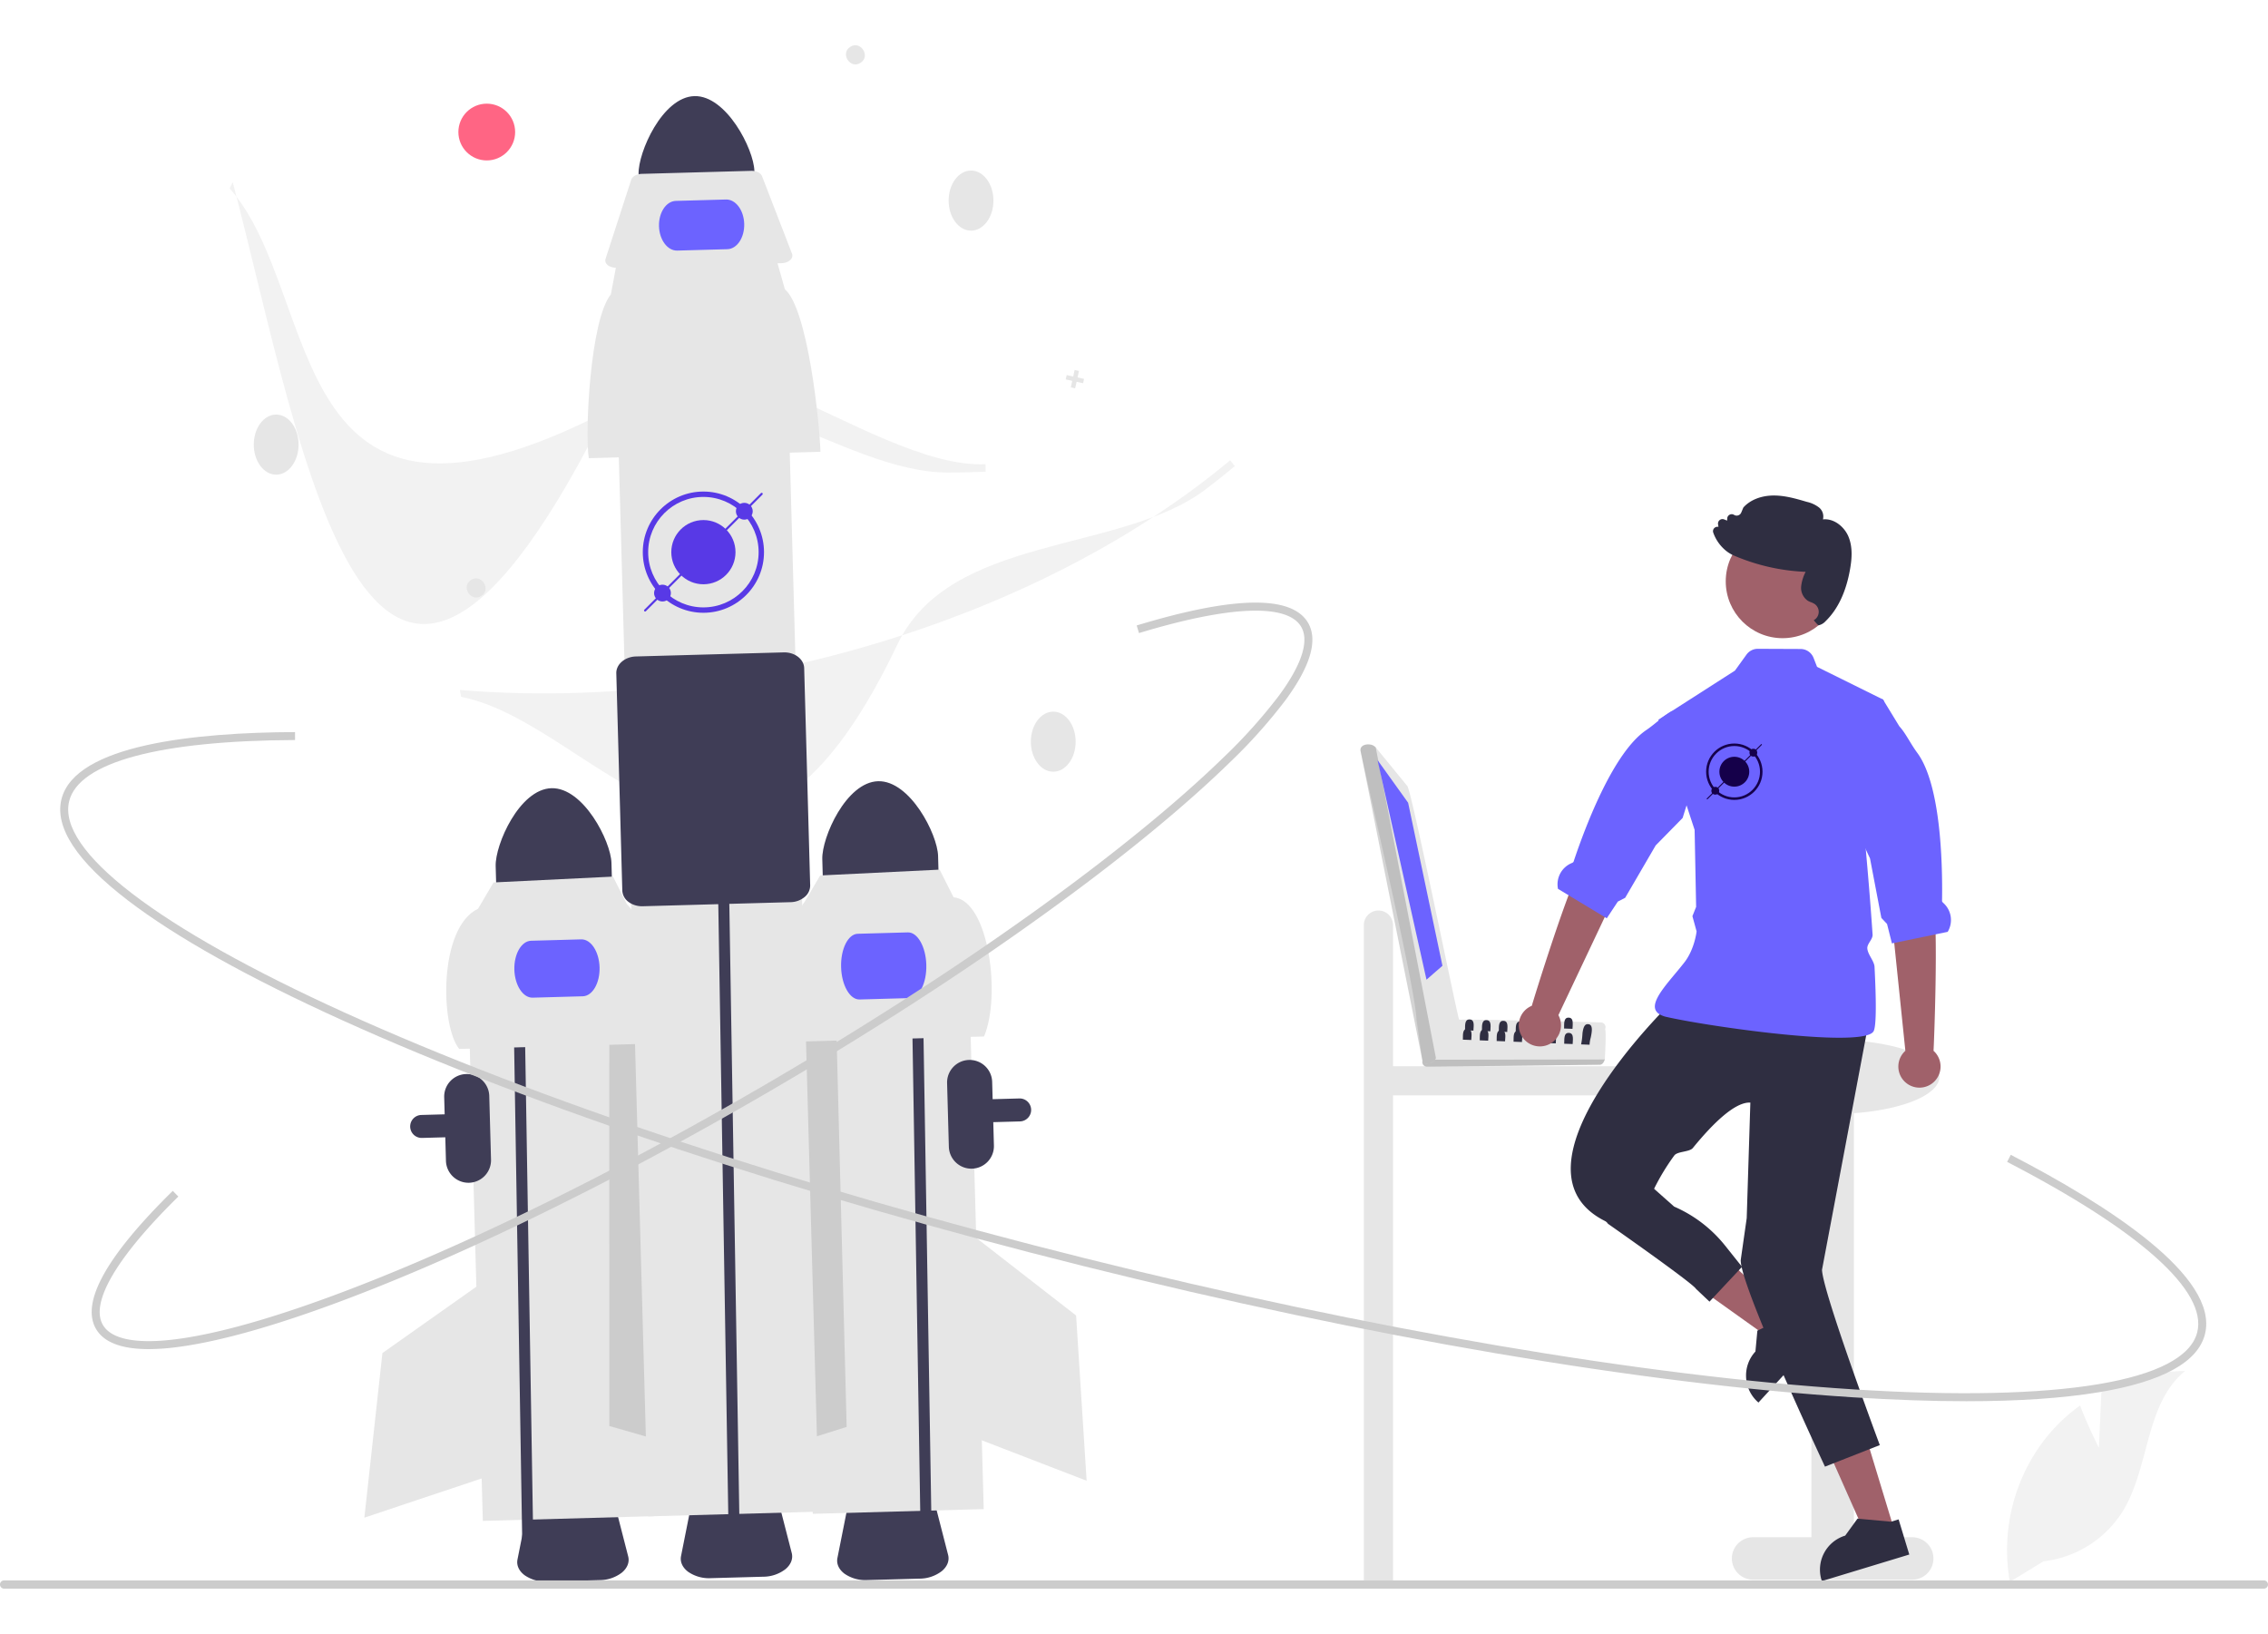 <?xml version="1.0" encoding="UTF-8" standalone="no"?>
<svg
   data-name="Layer 1"
   width="855.157"
   height="616"
   viewBox="0 0 855.157 616"
   version="1.1"
   id="svg915"
   sodipodi:docname="undraw_maker_launch_.svg"
   inkscape:version="1.1.1 (3bf5ae0, 2021-09-20)"
   xmlns:inkscape="http://www.inkscape.org/namespaces/inkscape"
   xmlns:sodipodi="http://sodipodi.sourceforge.net/DTD/sodipodi-0.dtd"
   xmlns="http://www.w3.org/2000/svg"
   xmlns:svg="http://www.w3.org/2000/svg">
  <defs
     id="defs919">
    <style
       id="style1086">.cls-1{fill:#5839e6;}</style>
    <style
       id="style98">.cls-1{fill:#15004a;}</style>
    <style
       id="style1086-6">.cls-1{fill:#5839e6;}</style>
    <style
       id="style342">.cls-1{fill:#5839e6;}.cls-2{fill:#15004a;}</style>
  </defs>
  <sodipodi:namedview
     id="namedview917"
     pagecolor="#ffffff"
     bordercolor="#666666"
     borderopacity="1.0"
     inkscape:pageshadow="2"
     inkscape:pageopacity="0.0"
     inkscape:pagecheckerboard="0"
     showgrid="false"
     inkscape:zoom="0.67708438"
     inkscape:cx="468.18389"
     inkscape:cy="264.36882"
     inkscape:window-width="1024"
     inkscape:window-height="545"
     inkscape:window-x="0"
     inkscape:window-y="27"
     inkscape:window-maximized="1"
     inkscape:current-layer="svg915" />
  <path
     d="m 519.741,343.284 a 5.5,5.5 0 0 1 5.5,5.5 v 53.206 h 105.5 a 5.5,5.5 0 0 1 0,11 h -105.5 v 184 h -11 V 348.784 a 5.5,5.5 0 0 1 5.5,-5.5 z"
     fill="#e6e6e6"
     id="path766" />
  <path
     d="m 226.147,595.741 -19.832,0.548 a 13.812,13.812 0 0 1 -8.486,-2.379 c -2.154,-1.602 -3.142,-3.768 -2.708,-5.943 l 3.903,-19.613 c 0.735,-3.7 5.27,-6.497 10.78,-6.649 l 10.952,-0.302 c 5.51,-0.152 10.192,2.39 11.13,6.044 l 4.979,19.368 c 0.552,2.148 -0.314,4.365 -2.376,6.083 a 13.812,13.812 0 0 1 -8.342,2.844 z"
     fill="#3f3d56"
     id="path768" />
  <path
     d="m 346.777,595.18 -19.832,0.548 a 13.812,13.812 0 0 1 -8.486,-2.379 c -2.154,-1.602 -3.142,-3.768 -2.708,-5.943 l 3.903,-19.613 c 0.735,-3.7 5.27,-6.497 10.78,-6.649 l 10.952,-0.302 c 5.51,-0.152 10.192,2.39 11.13,6.044 l 4.979,19.368 c 0.552,2.148 -0.314,4.365 -2.376,6.083 a 13.812,13.812 0 0 1 -8.342,2.844 z"
     fill="#3f3d56"
     id="path770" />
  <path
     d="m 157.282,428.676 a 4.331,4.331 0 0 1 1.595,-8.308 l 225.468,-6.226 a 4.33,4.33 0 0 1 4.449,4.208 v 3.8e-4 a 4.336,4.336 0 0 1 -4.209,4.448 l -4.5e-4,-1.9e-4 -225.468,6.226 a 4.307,4.307 0 0 1 -1.834,-0.349 z"
     fill="#3f3d56"
     id="path772" />
  <rect
     x="166.153"
     y="360.539"
     width="64.474"
     height="217.68"
     transform="rotate(-1.582)"
     fill="#e6e6e6"
     id="rect774" />
  <polygon
     points="229.748,520.587 244.844,524.916 242.126,333.079 229.737,366.828 "
     fill="#cccccc"
     id="polygon776"
     transform="translate(0,17.047)" />
  <path
     d="m 207.93,297.168 c -12.057,0.342 -21.257,21.209 -21.036,29.352 l 0.407,14.742 43.659,-1.206 -0.407,-14.742 c -0.229,-8.143 -10.566,-28.47 -22.623,-28.146 z"
     fill="#3f3d56"
     id="path778" />
  <path
     d="m 176.878,445.927 a 8.51,8.51 0 0 1 -8.731,-8.262 l -0.662,-23.991 a 8.5,8.5 0 1 1 16.994,-0.469 l 0.662,23.991 a 8.51,8.51 0 0 1 -8.262,8.731 z"
     fill="#3f3d56"
     id="path780" />
  <polyline
     points="193.233 339.284 192.928 323.429 197.086 323.326 197.391 339.13 201.16 569.476 197.001 569.591"
     fill="#3f3d56"
     id="polyline782"
     transform="translate(0,17.047)" />
  <path
     d="m 247.881,393.407 -74.739,2.064 c -7.139,-8.705 -7.787,-45.793 7.111,-52.851 l 5.842,-9.92 45.043,-2.199 5.264,10.445 c 7.411,6.306 11.232,43.162 11.479,52.461 z"
     fill="#e6e6e6"
     id="path784" />
  <path
     d="m 219.751,375.62 -18.9,0.522 c -3.647,0.101 -6.748,-4.631 -6.911,-10.546 -0.163,-5.915 2.672,-10.811 6.319,-10.912 l 18.9,-0.522 c 3.647,-0.101 6.748,4.631 6.911,10.546 0.163,5.915 -2.672,10.811 -6.319,10.912 z"
     fill="#6c63ff"
     id="path786" />
  <polygon
     points="137.386,555.138 182.834,539.953 183.151,465.568 144.192,493.088 "
     fill="#e6e6e6"
     id="polygon788"
     transform="translate(0,17.047)" />
  <rect
     x="290.59"
     y="361.309"
     width="64.474"
     height="217.68"
     transform="rotate(-1.582)"
     fill="#e6e6e6"
     id="rect790" />
  <polygon
     points="319.236,520.93 304.257,525.649 301.996,333.806 315.257,367.222 "
     fill="#cccccc"
     id="polygon792"
     transform="translate(0,17.047)" />
  <ellipse
     cx="397.132"
     cy="279.63"
     rx="8.447"
     ry="11.327"
     fill="#e6e6e6"
     id="ellipse794" />
  <path
     d="m 331.083,294.538 c -12.057,0.342 -21.257,21.209 -21.036,29.352 l 0.407,14.742 43.659,-1.206 -0.407,-14.742 c -0.229,-8.143 -10.566,-28.47 -22.623,-28.146 z"
     fill="#3f3d56"
     id="path796" />
  <polyline
     points="343.567 344.247 343.262 328.392 347.42 328.288 347.725 344.093 351.494 574.439 347.335 574.554"
     fill="#3f3d56"
     id="polyline798"
     transform="translate(0,17.047)" />
  <path
     d="m 371.034,390.777 -74.739,2.064 c -1.303,-7.877 0.383,-44.633 7.111,-52.851 l 5.842,-9.92 45.043,-2.199 5.264,10.445 c 13.299,1.084 17.95,37.203 11.479,52.461 z"
     fill="#e6e6e6"
     id="path800" />
  <path
     d="m 342.995,376.301 -18.9,0.522 c -3.647,0.101 -6.768,-5.374 -6.957,-12.202 -0.189,-6.828 2.626,-12.466 6.273,-12.567 l 18.9,-0.522 c 3.647,-0.101 6.768,5.374 6.957,12.202 0.189,6.828 -2.626,12.466 -6.273,12.567 z"
     fill="#6c63ff"
     id="path802" />
  <polygon
     points="409.715,541.227 365.009,523.983 368.086,449.662 405.749,478.93 "
     fill="#e6e6e6"
     id="polygon804"
     transform="translate(0,17.047)" />
  <path
     d="m 357.568,178.167 c -40.413,0 -86.857,-44.846 -127.949,-23.539 -124.415,64.514 -107.289,-43.44 -143.032,-83.589 l 1.173,-2.354 c 27.059,103.218 51.543,267.692 142.399,83.205 22.759,-46.214 97.455,25.22 141.423,23.113 l 0.076,2.829 q -6.965,0.336 -14.091,0.335 z"
     fill="#f2f2f2"
     id="path806" />
  <path
     d="m 454.565,184.513 c -32.216,24.4 -96.316,16.691 -116.208,58.487 -60.228,126.545 -111.754,30.148 -164.488,19.724 l -0.486,-2.585 c 52.79,4.378 109.414,-2.415 163.751,-19.648 49.104,-15.571 92.915,-38.736 126.692,-66.962 l 1.769,2.209 q -5.349,4.473 -11.031,8.774 z"
     fill="#f2f2f2"
     id="path808" />
  <ellipse
     cx="104.132"
     cy="167.63"
     rx="8.447"
     ry="11.327"
     fill="#e6e6e6"
     id="ellipse810" />
  <ellipse
     cx="366.132"
     cy="75.63"
     rx="8.447"
     ry="11.327"
     fill="#e6e6e6"
     id="ellipse812" />
  <path
     d="m 181.471,224.676 c -3.862,2.573 -7.815,-3.551 -3.878,-6.01 3.862,-2.573 7.815,3.551 3.878,6.01 z"
     fill="#e6e6e6"
     id="path814" />
  <path
     d="m 324.471,23.676 c -3.862,2.573 -7.815,-3.551 -3.878,-6.01 3.862,-2.573 7.815,3.551 3.878,6.01 z"
     fill="#e6e6e6"
     id="path816" />
  <polygon
     points="401.837,126.003 404.294,126.542 403.756,128.999 405.394,129.358 405.933,126.9 408.39,127.439 408.749,125.801 406.292,125.262 406.83,122.804 405.192,122.445 404.653,124.903 402.196,124.365 "
     fill="#e6e6e6"
     id="polygon818"
     transform="translate(0,17.047)" />
  <circle
     cx="183.535"
     cy="49.784"
     r="10.702"
     fill="#ff6584"
     id="circle820" />
  <path
     d="m 261.816,36.237 c -12.057,0.342 -21.257,21.209 -21.036,29.352 l 0.407,14.742 43.659,-1.206 -0.407,-14.742 C 284.211,56.241 273.874,35.914 261.816,36.237 Z"
     fill="#3f3d56"
     id="path822" />
  <path
     d="m 287.813,594.456 -19.832,0.548 a 13.812,13.812 0 0 1 -8.486,-2.379 c -2.154,-1.602 -3.142,-3.768 -2.708,-5.943 l 3.903,-19.613 c 0.736,-3.7 5.27,-6.497 10.78,-6.649 l 10.952,-0.302 c 5.51,-0.152 10.192,2.39 11.13,6.044 l 4.979,19.368 c 0.552,2.148 -0.314,4.365 -2.376,6.083 a 13.812,13.812 0 0 1 -8.342,2.844 z"
     fill="#3f3d56"
     id="path824" />
  <rect
     x="228.479"
     y="138.222"
     width="64.474"
     height="440.016"
     transform="rotate(-1.582)"
     fill="#e6e6e6"
     id="rect826" />
  <polyline
     points="270.868 325.949 270.563 310.094 274.721 309.991 275.026 325.795 278.795 556.141 274.636 556.256"
     fill="#3f3d56"
     id="polyline828"
     transform="translate(0,17.047)" />
  <path
     d="m 309.345,170.338 -87.326,2.411 c -1.523,-9.203 0.447,-52.15 8.308,-61.752 l 2.154,-11.462 60.297,-1.665 3.155,11.171 c 8.659,7.368 13.123,50.431 13.412,61.297 z"
     fill="#e6e6e6"
     id="path830" />
  <path
     d="m 294.685,99.223 -62.223,1.718 c -2.297,0.063 -4.193,-1.142 -4.236,-2.693 a 1.952,1.952 0 0 1 0.097,-0.658 l 9.665,-29.775 c 0.414,-1.275 2.061,-2.211 3.984,-2.264 l 41.264,-1.139 c 1.923,-0.053 3.619,0.791 4.103,2.041 l 11.293,29.196 c 0.578,1.493 -0.756,3.047 -2.98,3.471 a 6.081,6.081 0 0 1 -0.969,0.104 z"
     fill="#e6e6e6"
     id="path832" />
  <path
     d="m 238.6,340.973 a 7.626,7.626 0 0 1 -1.581,-0.915 5.604,5.604 0 0 1 -2.379,-4.321 L 232.379,253.859 c -0.093,-3.389 3.225,-6.241 7.398,-6.356 l 55.703,-1.538 c 4.173,-0.116 7.643,2.549 7.737,5.938 l 2.261,81.878 a 5.603,5.603 0 0 1 -2.137,4.446 8.506,8.506 0 0 1 -5.261,1.91 l -55.702,1.538 a 8.92,8.92 0 0 1 -3.777,-0.701 z"
     fill="#3f3d56"
     id="path834" />
  <path
     d="m 274.253,93.953 -18.9,0.522 c -3.647,0.101 -6.731,-4.02 -6.874,-9.184 -0.143,-5.164 2.709,-9.449 6.356,-9.55 l 18.9,-0.522 c 3.647,-0.101 6.731,4.02 6.874,9.184 0.143,5.164 -2.709,9.449 -6.356,9.55 z"
     fill="#6c63ff"
     id="path836" />
  <path
     d="m 721.009,579.575 h -22 V 419.698 c 18.402,-1.32 32.233,-6.955 32.233,-13.707 0,-7.732 -18.132,-14 -40.5,-14 -22.368,0 -40.5,6.268 -40.5,14 0,6.818 14.1,12.494 32.767,13.742 v 159.842 h -22 a 8,8 0 0 0 0,16 h 60 a 8,8 0 0 0 0,-16 z"
     fill="#e6e6e6"
     id="path838" />
  <polygon
     points="635.806,465.112 646.471,453.489 676.847,481.363 669.62,489.238 "
     fill="#a0616a"
     id="polygon840"
     transform="translate(0,17.047)" />
  <path
     d="m 658.368,519.195 a 13.322,13.322 0 0 0 4.336,9.307 l 0.318,0.296 9.478,-10.329 13.821,-15.064 -10.203,-9.367 -1.842,2.012 -0.192,0.207 -9.182,4.343 -1.946,0.925 -0.333,0.155 -0.732,7.865 v 0.007 a 13.283,13.283 0 0 0 -3.522,9.64 z"
     fill="#2f2e41"
     id="path842" />
  <polygon
     points="687.21,525.063 702.304,520.478 714.287,559.924 704.06,563.031 "
     fill="#a0616a"
     id="polygon844"
     transform="translate(0,17.047)" />
  <path
     d="m 686.801,595.689 0.126,0.422 32.976,-10.018 -4.025,-13.251 -2.604,0.792 -0.274,0.081 -12.26,-1.125 -0.363,-0.03 -4.639,6.4 a 13.413,13.413 0 0 0 -8.938,16.728 z"
     fill="#2f2e41"
     id="path846" />
  <path
     id="ad16ec3e-8c70-4d69-a6df-f9bf45b483f6-32"
     data-name="Path 17"
     d="m 629.957,378.175 c 0,0 -65.294,63.042 -24.016,82.556 h 12.758 a 84.503,84.503 0 0 1 12.611,-25.108 c 1.205,-1.577 5.721,-1.257 6.975,-2.794 7.657,-9.387 15.958,-17.448 21.691,-17.128 l -1.372,43.558 -2.22,15.537 c -1.165,8.032 31.727,78.161 31.727,78.161 l 20.674,-8.125 c 0,0 -21.54,-57.762 -21.792,-66.089 l 17.262,-91.562 z"
     fill="#2f2e41" />
  <path
     d="m 624.512,381.284 a 3.89,3.89 0 0 0 1.273,1.154 8.99,8.99 0 0 0 2.671,0.991 c 14.701,3.337 62.726,10.255 75.192,6.955 1.532,-0.4 2.53,-0.962 2.856,-1.702 1.043,-2.338 0.91,-12.215 0.296,-24.142 -0.111,-2.234 -2.575,-4.654 -2.723,-6.992 -0.104,-1.753 2.109,-3.403 1.99,-5.186 -0.814,-12.06 -1.864,-24.349 -2.567,-32.118 -0.444,-4.994 -0.747,-8.116 -0.747,-8.116 l 7.584,-47.817 -0.355,-0.585 -0.4,-0.2 -24.453,-12.104 -1.332,-3.403 a 5.267,5.267 0 0 0 -4.876,-3.337 l -16.107,-0.067 a 5.249,5.249 0 0 0 -4.284,2.175 l -4.365,6.045 -28.855,18.497 0.111,0.34 13.54,41.203 0.067,3.211 v 0.007 l 0.503,25.821 -1.398,3.5 1.576,5.741 c 0,0 -0.725,6.711 -4.609,11.697 -3.522,4.528 -8.005,9.248 -10.033,13.081 v 0.007 c -1.125,2.116 -1.502,3.951 -0.555,5.342 z"
     fill="#6c63ff"
     id="path849" />
  <path
     id="ef5568b9-6037-4ec0-9cfc-fa22633e4b80-33"
     data-name="Path 18"
     d="m 602.806,456.985 3.49,4.41 c 0,0 32.098,22.456 33.2,24.555 l 5.073,4.8 12.274,-13.12 -6.383,-8 a 50.107,50.107 0 0 0 -19.221,-14.716 v 0 l -9.782,-8.679 z"
     fill="#2f2e41" />
  <path
     d="m 718.425,396.178 -5.845,-56.578 -1.543,-23.286 16.36,-2.958 c 0,0 -0.648,16.65 1.495,26.044 2.115,9.27 0.281,55.535 0.15,56.773 a 7.96,7.96 0 1 1 -10.617,0.005 z"
     fill="#a0616a"
     id="path852" />
  <path
     d="m 698.943,310.494 4.558,9.751 1.591,3.396 4.284,22.433 2.138,2.271 1.842,7.332 0.866,-0.178 15.611,-3.233 4.55,-0.94 a 8.65,8.65 0 0 0 -1.568,-10.824 c -0.311,-0.281 -0.57,-0.555 -0.562,-0.814 0.259,-15.604 -0.695,-44.096 -9.315,-55.823 -2.738,-3.722 -4.38,-7.428 -6.77,-10.018 -0.007,-0.007 -0.007,-0.015 -0.015,-0.015 l -5.815,-9.522 -0.355,-0.585 -0.4,-0.2 z"
     fill="#6c63ff"
     id="path854" />
  <circle
     id="af7fa85c-211d-4c02-a612-cf38cfa53f1c"
     data-name="Ellipse 5"
     cx="672.128"
     cy="219.178"
     r="21.431"
     fill="#a0616a" />
  <path
     d="m 697.575,214.566 c 0.628,-3.601 1.117,-8.27 -0.681,-12.42 -1.519,-3.493 -5.32,-6.768 -9.545,-6.326 a 4.399,4.399 0 0 0 -1.373,-4.399 11.555,11.555 0 0 0 -4.688,-2.204 c -3.971,-1.167 -8.084,-2.377 -12.332,-2.4 -4.767,-0.026 -8.99,1.607 -11.58,4.486 l -0.063,0.093 -0.776,1.854 a 1.868,1.868 0 0 1 -1.149,1.057 1.836,1.836 0 0 1 -1.553,-0.19 1.695,1.695 0 0 0 -2.581,1.366 l -0.041,0.791 -1.112,-0.443 a 1.69,1.69 0 0 0 -2.299,1.851 l 0.148,0.941 a 1.811,1.811 0 0 0 -1.38,0.311 1.655,1.655 0 0 0 -0.589,1.86 15.398,15.398 0 0 0 4.284,6.4 12.802,12.802 0 0 0 2.908,1.977 q 0.329,0.166 0.685,0.315 a 76.252,76.252 0 0 0 26.963,6.108 15.654,15.654 0 0 0 -1.674,5.372 5.875,5.875 0 0 0 2.514,5.541 7.399,7.399 0 0 0 1.204,0.552 7.941,7.941 0 0 1 1.155,0.534 3.598,3.598 0 0 1 -0.148,6.243 c 0,0 1.595,1.947 1.85,1.914 a 4.982,4.982 0 0 0 2.625,-1.553 c 4.641,-4.507 7.746,-11.107 9.229,-19.63 z"
     fill="#2f2e41"
     id="path857" />
  <path
     d="m 791.398,545.839 0.931,-20.943 a 67.64,67.64 0 0 1 31.55,-7.986 c -15.153,12.389 -13.259,36.269 -23.532,52.929 a 40.686,40.686 0 0 1 -29.835,18.801 l -12.68,7.764 a 68.176,68.176 0 0 1 14.37,-55.246 65.854,65.854 0 0 1 12.103,-11.246 c 3.037,8.008 7.094,15.927 7.094,15.927 z"
     fill="#f2f2f2"
     id="path859" />
  <path
     d="m 855.157,597.4 a 1.549,1.549 0 0 1 -1.553,1.553 H 1.553 a 1.553,1.553 0 0 1 0,-3.106 h 852.05 a 1.549,1.549 0 0 1 1.553,1.553 z"
     fill="#cccccc"
     id="path861" />
  <path
     d="m 366.498,440.613 a 8.51,8.51 0 0 1 -8.731,-8.262 l -0.662,-23.991 a 8.5,8.5 0 0 1 16.994,-0.469 l 0.662,23.991 a 8.51,8.51 0 0 1 -8.262,8.731 z"
     fill="#3f3d56"
     id="path863" />
  <path
     d="m 741.354,528.295 q -19.368,0 -42.457,-1.464 C 619.284,521.775 516.16,504.198 408.522,477.339 300.884,450.479 201.592,417.545 128.936,384.604 93.544,368.557 66.38,353.368 48.201,339.457 c -19.247,-14.727 -27.666,-27.564 -25.024,-38.153 5.148,-20.629 50.731,-25.142 88.064,-25.295 l 0.013,3 c -51.268,0.21 -81.514,8.387 -85.166,23.022 -4.652,18.64 33.287,47.741 104.087,79.841 72.496,32.868 171.605,65.739 279.073,92.557 107.467,26.816 210.401,44.363 289.84,49.408 77.579,4.928 124.743,-2.938 129.394,-21.578 3.862,-15.477 -21.598,-38.275 -71.689,-64.198 l 1.379,-2.664 c 36.397,18.836 78.646,45.852 73.222,67.589 -2.643,10.589 -16.105,17.965 -40.015,21.923 -13.629,2.256 -30.37,3.387 -50.024,3.387 z"
     fill="#cccccc"
     id="path865" />
  <path
     d="m 56.059,508.642 c -10.246,0 -16.907,-2.546 -19.855,-7.607 -5.814,-9.98 3.923,-27.493 28.941,-52.051 l 2.102,2.141 c -23.239,22.812 -33.343,40.001 -28.451,48.4 3.096,5.312 12.309,7.217 26.648,5.504 14.235,-1.699 33.101,-6.765 56.072,-15.055 47.291,-17.067 106.623,-45.856 167.065,-81.064 60.44,-35.207 114.75,-72.616 152.927,-105.335 7.333,-6.286 13.987,-12.333 19.779,-17.971 a 196.96,196.96 0 0 0 20.976,-23.377 c 8.563,-11.627 11.453,-20.581 8.358,-25.895 -5.17,-8.875 -26.888,-8.04 -61.156,2.353 l -0.87,-2.871 c 36.766,-11.149 58.507,-11.483 64.619,-0.992 3.797,6.519 0.926,16.337 -8.534,29.184 a 199.923,199.923 0 0 1 -21.299,23.748 c -5.837,5.683 -12.539,11.772 -19.92,18.1 -38.31,32.833 -92.777,70.354 -153.369,105.649 -60.594,35.297 -120.1,64.168 -167.556,81.295 -23.185,8.367 -42.273,13.485 -56.735,15.211 a 82.698,82.698 0 0 1 -9.74,0.635 z"
     fill="#cccccc"
     id="path867" />
  <path
     d="m 603.602,385.469 c -7.414,-0.148 -47.24,-1.291 -53.771,-1.01 -0.369,-1.293 -12.75,14.573 -13.051,14.671 a 1.808,1.808 0 0 0 0.605,2.908 c 0.728,0.442 64.932,-0.746 65.71,-0.591 a 1.786,1.786 0 0 0 1.594,-1.038 l 0.429,-0.961 c 0.045,-1.644 0.583,-10.048 0.1,-11.485 a 1.778,1.778 0 0 0 -1.615,-2.494 z"
     fill="#e6e6e6"
     id="path869" />
  <path
     d="m 605.117,399.446 c -0.377,0.905 -0.859,2.043 -2.023,2.001 l -65.032,0.73 a 1.794,1.794 0 0 1 -1.565,-2.633 z"
     opacity="0.17"
     style="isolation:isolate"
     id="path871" />
  <path
     d="m 550.135,384.265 c -0.7,-1.211 -18.086,-87.238 -19.537,-87.958 l -11.87,-14.521 -1.061,-0.798 c -1.475,-0.81 -5.014,-0.262 -4.696,1.991 v 0 c 2.789,13.37 20.726,89.518 21.119,101.39 l 2.159,15.124 a 1.863,1.863 0 0 0 2.3,1.53 3.583,3.583 0 0 0 2.877,-2.079 c 0.162,-0.534 9.522,-14.37 8.709,-14.68 z"
     fill="#e6e6e6"
     id="path873" />
  <path
     d="m 518.725,281.787 22.703,117.161 c -0.759,1.922 -4.312,3.268 -5.139,0.747 -0.015,-0.003 -23.291,-116.644 -23.315,-116.713 -0.248,-2.807 4.39,-2.896 5.751,-1.195 z"
     opacity="0.17"
     style="isolation:isolate"
     id="path875" />
  <polygon
     points="543.881,347.068 537.865,352.316 519.409,269.531 530.939,285.603 "
     fill="#6c63ff"
     id="polygon877"
     transform="translate(0,17.047)" />
  <path
     d="m 596.159,393.757 3.19,0.13 a 12.539,12.539 0 0 1 0.46,-2.76 c 0.48,-2.28 0.91,-4.99 -1.08,-4.98 -1.35,-0.13 -1.81,1.58 -2.05,3.44 a 26.318,26.318 0 0 1 -0.52,4.17 z"
     fill="#2f2e41"
     id="path879" />
  <path
     d="m 577.859,389.467 2.15,0.08 1.04,0.04 c -0.02,-1.14 0.51,-3.49 -0.78,-4.07 a 1.6,1.6 0 0 0 -0.65,-0.13 c -1.21,-0.07 -1.57,0.85 -1.68,1.91 -0.07,0.64 -0.04,1.32 -0.06,1.85 10e-6,0.11 -0.01,0.22 -0.02,0.32 z"
     fill="#2f2e41"
     id="path881" />
  <path
     d="m 571.489,389.207 2.16,0.09 1.03,0.04 c -0.02,-1.31 0.67,-4.17 -1.43,-4.21 -1.94,-0.11 -1.69,2.36 -1.74,3.76 1e-5,0.11 -0.01,0.22 -0.02,0.32 z"
     fill="#2f2e41"
     id="path883" />
  <path
     d="m 565.119,388.957 2.15,0.08 1.04,0.04 c -0.02,-1.3 0.67,-4.16 -1.43,-4.2 -1.94,-0.12 -1.69,2.35 -1.74,3.76 -5e-5,0.11 -0.01,0.22 -0.02,0.32 z"
     fill="#2f2e41"
     id="path885" />
  <path
     d="m 558.749,388.697 2.16,0.09 1.03,0.04 c -0.02,-1.31 0.67,-4.16 -1.43,-4.21 -1.94,-0.11 -1.69,2.36 -1.74,3.76 2e-5,0.11 -0.01,0.22 -0.02,0.32 z"
     fill="#2f2e41"
     id="path887" />
  <path
     d="m 552.379,388.447 2.15,0.08 1.04,0.04 c -0.02,-1.2 0.56,-3.71 -0.98,-4.14 h -0.01 a 1.464,1.464 0 0 0 -0.44,-0.06 1.506,1.506 0 0 0 -0.54,0.05 h -0.01 c -1.34,0.35 -1.15,2.45 -1.19,3.71 2e-5,0.11 -0.01,0.22 -0.02,0.32 z"
     fill="#2f2e41"
     id="path889" />
  <path
     d="m 589.729,387.767 3.19,0.13 c 0,-0.12 0,-0.25 0.01,-0.4 a 13.33,13.33 0 0 0 0.04,-2.29 c -0.11,-0.84 -0.47,-1.5 -1.48,-1.52 -1.03,-0.06 -1.44,0.6 -1.6,1.45 a 3.116,3.116 0 0 0 -0.08,0.44 v 0.01 c -0.08,0.78 -0.03,1.62 -0.08,2.18 z"
     fill="#2f2e41"
     id="path891" />
  <path
     d="m 583.359,387.507 3.19,0.13 a 23.28,23.28 0 0 0 0.06,-2.58 c -0.09,-0.88 -0.44,-1.6 -1.49,-1.62 -1.06,-0.07 -1.47,0.65 -1.63,1.54 -0.15,0.86 -0.07,1.89 -0.13,2.53 z"
     fill="#2f2e41"
     id="path893" />
  <path
     d="m 576.989,387.257 0.95,0.04 2.24,0.09 c -0.01,-0.48 0.08,-1.18 0.09,-1.87 a 4.233,4.233 0 0 0 -0.02,-0.62 c -0.08,-0.93 -0.41,-1.7 -1.5,-1.72 -1.11,-0.06 -1.5,0.71 -1.64,1.65 -0.14,0.84 -0.06,1.81 -0.12,2.43 z"
     fill="#2f2e41"
     id="path895" />
  <path
     d="m 589.789,393.507 3.19,0.12 c -0.01,-1.3 0.67,-4.16 -1.43,-4.2 -2.1,-0.13 -1.64,2.77 -1.76,4.08 z"
     fill="#2f2e41"
     id="path897" />
  <path
     d="m 583.419,393.247 3.19,0.13 c -0.01,-1.31 0.67,-4.17 -1.43,-4.21 -2.1,-0.12 -1.64,2.78 -1.76,4.08 z"
     fill="#2f2e41"
     id="path899" />
  <path
     d="m 577.049,392.997 3.19,0.12 c -0.01,-0.93 0.34,-2.65 -0.23,-3.57 a 1.32,1.32 0 0 0 -1.2,-0.63 1.406,1.406 0 0 0 -0.93,0.23 c -1.02,0.67 -0.73,2.79 -0.83,3.85 z"
     fill="#2f2e41"
     id="path901" />
  <path
     d="m 570.679,392.737 3.19,0.13 c -0.01,-0.93 0.33,-2.64 -0.22,-3.57 a 1.323,1.323 0 0 0 -1.21,-0.64 1.389,1.389 0 0 0 -0.93,0.23 c -1.02,0.69 -0.73,2.8 -0.83,3.85 z"
     fill="#2f2e41"
     id="path903" />
  <path
     d="m 564.309,392.487 3.19,0.12 c -0.01,-0.93 0.34,-2.65 -0.23,-3.57 a 1.319,1.319 0 0 0 -1.2,-0.63 1.405,1.405 0 0 0 -0.93,0.23 c -1.02,0.67 -0.73,2.79 -0.83,3.85 z"
     fill="#2f2e41"
     id="path905" />
  <path
     d="m 557.939,392.227 3.19,0.13 c -0.01,-0.93 0.33,-2.64 -0.22,-3.57 a 1.312,1.312 0 0 0 -1.21,-0.64 1.389,1.389 0 0 0 -0.93,0.23 c -1.02,0.69 -0.73,2.8 -0.83,3.85 z"
     fill="#2f2e41"
     id="path907" />
  <path
     d="m 551.569,391.977 3.19,0.12 c -0.01,-0.93 0.33,-2.64 -0.23,-3.57 a 1.308,1.308 0 0 0 -1.2,-0.63 1.405,1.405 0 0 0 -0.93,0.23 c -1.02,0.68 -0.73,2.79 -0.83,3.85 z"
     fill="#2f2e41"
     id="path909" />
  <path
     d="m 587.595,382.733 24.313,-51.421 9.193,-21.45 -14.448,-8.227 c 0,0 -4.921,15.919 -10.064,24.067 -5.075,8.04 -18.718,52.287 -19.006,53.497 a 7.96,7.96 0 1 0 10.012,3.533 z"
     fill="#a0616a"
     id="path911" />
  <path
     d="m 587.447,335.125 18.388,11.093 4.17,-6.303 2.777,-1.433 11.494,-19.737 10.162,-10.354 13.427,-42.919 -17.47,2.621 -0.023,0.007 c -3.112,1.651 -5.896,4.602 -9.713,7.203 -12.026,8.196 -22.395,34.752 -27.335,49.559 -0.081,0.243 -0.414,0.412 -0.8,0.578 a 8.653,8.653 0 0 0 -5.077,9.685 z"
     fill="#6c63ff"
     id="path913" />
  <g
     id="g340"
     transform="matrix(0.043,0,0,0.043,241.999,184.958)">
    <path
       class="cls-1"
       d="m 540,8.554 c 293.03,0 531.446,238.415 531.446,531.446 0,293.03 -238.415,531.446 -531.446,531.446 C 246.97,1071.446 8.554,833.03 8.554,540 8.554,246.97 246.97,8.554 540,8.554 Z m 0,1015.697 c 267.04,0 484.303,-217.263 484.303,-484.303 0,-267.039 -217.263,-484.252 -484.303,-484.252 -267.039,-1.7e-5 -484.303,217.263 -484.303,484.303 0,267.039 217.263,484.303 484.303,484.303 z"
       id="path1090"
       style="stroke-width:1.71" />
    <path
       class="cls-1"
       d="m 1050.95,19.594 a 9.439,9.439 0 0 1 6.669,16.108 L 35.988,1057.35 A 9.439,9.439 0 1 1 22.65,1044.012 L 1044.298,22.364 a 9.405,9.405 0 0 1 6.652,-2.77 z"
       id="path1092"
       style="stroke-width:1.71" />
    <circle
       class="cls-1"
       cx="-540"
       cy="-540"
       r="281.505"
       id="circle1094"
       transform="scale(-1)"
       style="stroke-width:1.71" />
    <circle
       class="cls-1"
       cx="-181.213"
       cy="-898.799"
       r="73.715"
       id="circle1096"
       transform="scale(-1)"
       style="stroke-width:1.71" />
    <circle
       class="cls-1"
       cx="-181.213"
       cy="-898.799"
       r="73.715"
       id="circle3379"
       transform="matrix(0,-1,-1,0,0,0)"
       style="stroke-width:1.71" />
  </g>
  <g
     id="g380"
     transform="matrix(0.02,0,0,0.02,643.131,280.153)"
     style="fill:#15004a;fill-opacity:1">
    <path
       class="cls-1"
       d="m 540,8.554 c 293.03,0 531.446,238.415 531.446,531.446 0,293.03 -238.415,531.446 -531.446,531.446 C 246.97,1071.446 8.554,833.03 8.554,540 8.554,246.97 246.97,8.554 540,8.554 Z m 0,1015.697 c 267.04,0 484.303,-217.263 484.303,-484.303 0,-267.039 -217.263,-484.252 -484.303,-484.252 -267.039,-1.7e-5 -484.303,217.263 -484.303,484.303 0,267.039 217.263,484.303 484.303,484.303 z"
       id="path370"
       style="fill:#15004a;fill-opacity:1;stroke-width:1.71" />
    <path
       class="cls-1"
       d="m 1050.95,19.594 a 9.439,9.439 0 0 1 6.669,16.108 L 35.988,1057.35 A 9.439,9.439 0 1 1 22.65,1044.012 L 1044.298,22.364 a 9.405,9.405 0 0 1 6.652,-2.77 z"
       id="path372"
       style="fill:#15004a;fill-opacity:1;stroke-width:1.71" />
    <circle
       class="cls-1"
       cx="-540"
       cy="-540"
       r="281.505"
       id="circle374"
       transform="scale(-1)"
       style="fill:#15004a;fill-opacity:1;stroke-width:1.71" />
    <circle
       class="cls-1"
       cx="-181.213"
       cy="-898.799"
       r="73.715"
       id="circle376"
       transform="scale(-1)"
       style="fill:#15004a;fill-opacity:1;stroke-width:1.71" />
    <circle
       class="cls-1"
       cx="-181.213"
       cy="-898.799"
       r="73.715"
       id="circle378"
       transform="matrix(0,-1,-1,0,0,0)"
       style="fill:#15004a;fill-opacity:1;stroke-width:1.71" />
  </g>
</svg>
